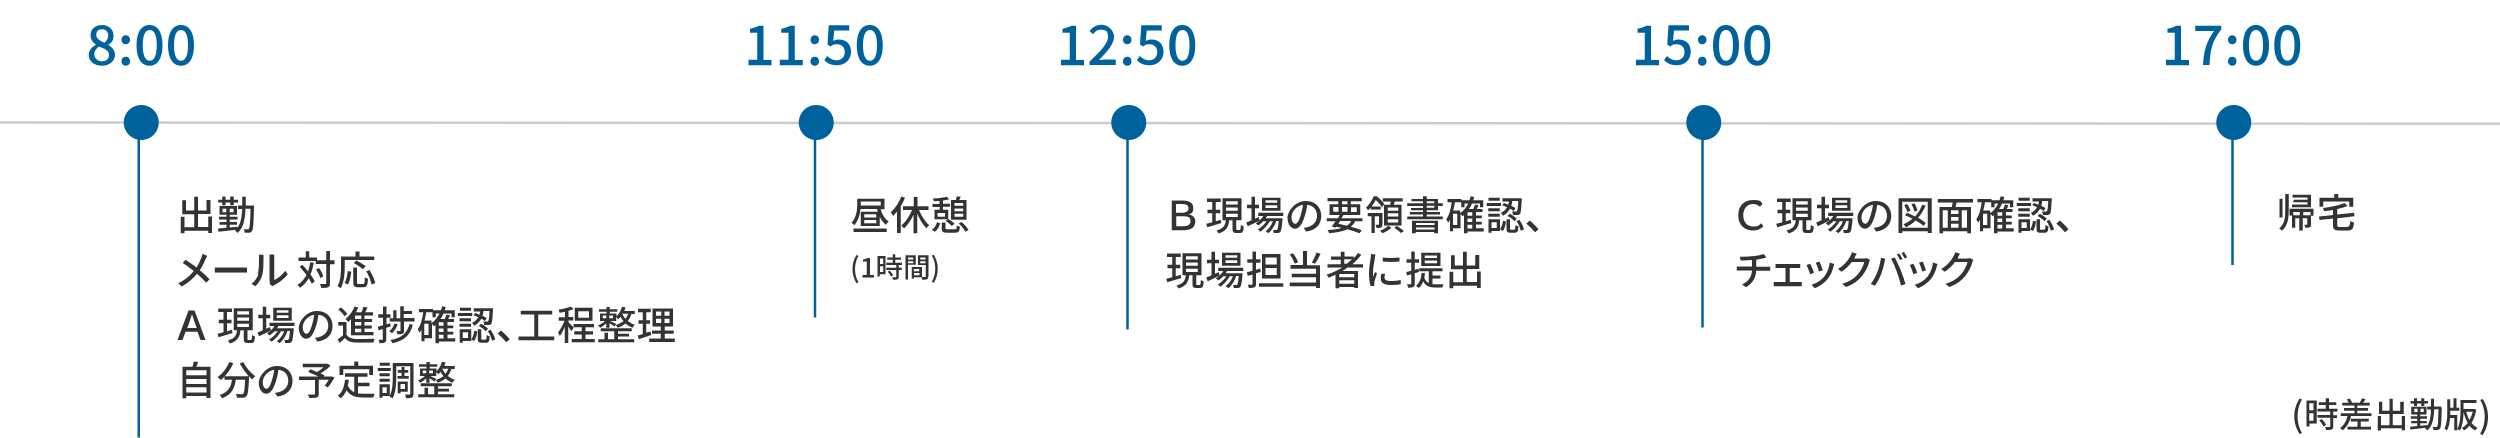 <?xml version="1.0" encoding="UTF-8"?>
<svg xmlns="http://www.w3.org/2000/svg" version="1.1" viewBox="0 0 1000 175">
  <defs>
    <style>
      .cls-1 {
        stroke: #ccc;
      }

      .cls-1, .cls-2 {
        fill: none;
      }

      .cls-3 {
        fill: #00629d;
      }

      .cls-4 {
        isolation: isolate;
      }

      .cls-2 {
        stroke: #00629d;
      }

      .cls-5 {
        fill: #333;
      }
    </style>
  </defs>
  <!-- Generator: Adobe Illustrator 28.7.1, SVG Export Plug-In . SVG Version: 1.2.0 Build 142)  -->
  <g>
    <g id="_レイヤー_1" data-name="レイヤー_1">
      <g id="_グループ_591" data-name="グループ_591">
        <line id="_線_444" data-name="線_444" class="cls-1" y1="49" x2="1000" y2="49.5"/>
        <g id="_8:00" class="cls-4">
          <g class="cls-4">
            <path class="cls-3" d="M35.5,22c0-2,1.4-3.3,2.9-4.1h0c-1.2-.9-2.2-2.1-2.2-3.8,0-2.5,2-4.1,4.6-4.1s4.6,1.7,4.6,4.2-1.1,3-2.1,3.7h0c1.4.9,2.7,2.1,2.7,4.2s-2.1,4.2-5.2,4.2-5.3-1.8-5.3-4.3ZM43.6,22c0-1.9-1.8-2.5-4-3.4-1.1.8-1.9,1.8-1.9,3.2s1.3,2.7,3.1,2.7,2.8-1,2.8-2.5ZM43.3,14.3c0-1.5-.9-2.6-2.5-2.6s-2.3.9-2.3,2.3,1.5,2.4,3.3,3.1c.9-.9,1.5-1.8,1.5-2.9Z"/>
            <path class="cls-3" d="M48.6,15.9c0-1,.7-1.8,1.7-1.8s1.7.8,1.7,1.8-.7,1.8-1.7,1.8-1.7-.7-1.7-1.8ZM48.6,24.5c0-1.1.7-1.8,1.7-1.8s1.7.7,1.7,1.8-.7,1.8-1.7,1.8-1.7-.7-1.7-1.8Z"/>
            <path class="cls-3" d="M54.6,18.1c0-5.3,2-8.1,5.2-8.1s5.2,2.8,5.2,8.1-2,8.2-5.2,8.2-5.2-2.9-5.2-8.2ZM62.7,18.1c0-4.5-1.2-6.1-2.8-6.1s-2.8,1.6-2.8,6.1,1.2,6.2,2.8,6.2,2.8-1.7,2.8-6.2Z"/>
            <path class="cls-3" d="M67.2,18.1c0-5.3,2-8.1,5.2-8.1s5.2,2.8,5.2,8.1-2,8.2-5.2,8.2-5.2-2.9-5.2-8.2ZM75.2,18.1c0-4.5-1.2-6.1-2.8-6.1s-2.8,1.6-2.8,6.1,1.2,6.2,2.8,6.2,2.8-1.7,2.8-6.2Z"/>
          </g>
        </g>
        <g id="_出勤_メール対応_現場の進捗確認_工程整理_自分の予定調整" data-name="出勤_メール対応_現場の進捗確認_工程整理_自分の予定調整" class="cls-4">
          <g class="cls-4">
            <path class="cls-5" d="M84.8,86.6v6.6h-1.5v-.9h-9.5v1h-1.5v-6.6h1.5v4.2h3.9v-5.2h-4.8v-5.6h1.5v4.1h3.3v-5.5h1.5v5.5h3.4v-4.2h1.6v5.6h-5v5.2h4.1v-4.2h1.5Z"/>
            <path class="cls-5" d="M101.6,82.9c-.2,6.6-.3,8.9-.8,9.5-.3.5-.6.6-1.1.7-.4,0-1.1,0-1.8,0,0-.4-.2-1-.4-1.4.7,0,1.3,0,1.6,0s.4,0,.5-.3c.3-.4.5-2.4.6-7.9h-2c-.2,4.3-.8,7.6-3.2,9.7-.2-.3-.7-.8-1-1.1,0,0,.2-.2.3-.2-2.5.3-5.1.6-6.9.8l-.2-1.3c.9,0,2.1-.2,3.4-.3v-1.2h-2.8v-1.1h2.8v-1h-3v-1.1h3v-.8h-2.8v-3.5h7v3.5h-2.9v.8h3.1v1.1h-3.1v1h2.9v1.1h-2.9v1.1c1-.1,2.1-.2,3.1-.3v.4c1.3-1.8,1.7-4.4,1.9-7.5h-1.7v-1.4h1.7c0-1.1,0-2.3,0-3.5h1.4c0,1.2,0,2.4,0,3.5h3.3v.7ZM88.9,81h-1.6v-1.1h1.6v-1.3h1.3v1.3h1.9v-1.3h1.4v1.3h1.7v1.1h-1.7v1.1h-1.4v-1.1h-1.9v1.1h-1.3v-1.1ZM90.5,84.9v-1.4h-1.5v1.4h1.5ZM93.4,83.5h-1.5v1.4h1.5v-1.4Z"/>
          </g>
          <g class="cls-4">
            <path class="cls-5" d="M82.2,103.6c-.5,1.3-1.3,3-2.3,4.5,1.4,1.2,2.8,2.4,3.9,3.6l-1.3,1.4c-1.2-1.3-2.4-2.5-3.7-3.6-1.5,1.8-3.4,3.6-6.1,5.1l-1.4-1.3c2.7-1.3,4.7-3,6.2-4.9-1.2-.9-2.8-2.2-4.4-3.2l1.1-1.3c1.3.8,3.1,2.1,4.4,3.1.9-1.4,1.5-2.8,2-4.1.1-.4.3-.9.4-1.3l1.9.7c-.2.3-.4.9-.6,1.3Z"/>
            <path class="cls-5" d="M88.3,107h8.7c.8,0,1.4,0,1.8,0v2c-.4,0-1.1,0-1.8,0h-8.7c-.9,0-1.8,0-2.4,0v-2c.5,0,1.5,0,2.4,0Z"/>
            <path class="cls-5" d="M103.1,109.6c.5-1.4.5-4.5.5-6.4s0-.9-.1-1.3h1.9c0,.1,0,.7,0,1.3,0,1.8,0,5.2-.5,6.8-.5,1.8-1.5,3.3-2.8,4.5l-1.5-1c1.4-1,2.3-2.4,2.8-3.9ZM107.8,112.6v-9.5c0-.7,0-1.2,0-1.3h1.9c0,0,0,.6,0,1.3v8.9c1.4-.6,3.2-2,4.4-3.7l1,1.4c-1.4,1.8-3.6,3.5-5.5,4.4-.3.2-.5.3-.6.4l-1.1-.9c0-.3.1-.6.1-1Z"/>
          </g>
          <g class="cls-4">
            <path class="cls-5" d="M125.5,105c-.3,1.8-.7,3.4-1.3,4.8.7,1,1.3,1.9,1.7,2.7l-1.2,1c-.3-.6-.7-1.4-1.2-2.2-.9,1.5-2,2.8-3.5,3.8-.2-.3-.7-.9-1-1.2,1.6-.9,2.7-2.3,3.6-3.9-.9-1.2-1.8-2.3-2.7-3.3l1-.8c.8.8,1.6,1.7,2.3,2.7.4-1.1.7-2.4.9-3.7l1.5.2ZM133.8,105.7h-1.8v7.6c0,.9-.2,1.3-.7,1.6-.5.2-1.4.3-2.8.3,0-.4-.3-1.1-.5-1.6,1,0,1.8,0,2.1,0,.3,0,.4,0,.4-.4v-7.6h-4.2v-1.2h-6.9v-1.4h2.9v-2.5h1.4v2.5h3.1v1.1h3.7v-3.7h1.5v3.7h1.8v1.4ZM128.1,111.3c-.2-.9-.9-2.4-1.7-3.5l1.2-.6c.8,1.1,1.5,2.5,1.7,3.4l-1.3.6Z"/>
            <path class="cls-5" d="M137.9,106.6c0,2.5-.2,6.2-1.6,8.7-.3-.2-.9-.7-1.3-.8,1.3-2.3,1.4-5.5,1.4-7.8v-4.1h5.8v-2h1.6v2h5.9v1.4h-11.8v2.6ZM137.8,113.2c.8-1.2,1.1-3.1,1.3-4.8l1.4.3c-.2,1.7-.6,3.9-1.3,5.1l-1.3-.6ZM145.2,113.6c.6,0,.7-.4.7-2.7.3.2.9.5,1.3.6-.1,2.7-.5,3.4-1.9,3.4h-2.1c-1.5,0-1.9-.5-1.9-2v-5.9h1.5v5.9c0,.6.1.7.7.7h1.7ZM145.2,107.7c-.8-.7-2.4-1.8-3.7-2.5l1-1c1.3.6,2.9,1.6,3.8,2.3l-1.1,1.1ZM147.8,108c1,1.6,2,3.8,2.3,5.2l-1.5.6c-.2-1.4-1.1-3.6-2.1-5.3l1.3-.5Z"/>
          </g>
          <g class="cls-4">
            <path class="cls-5" d="M75.5,124.2h2.3l4.4,11.8h-2l-1.2-3.3h-4.8l-1.2,3.3h-2l4.4-11.8ZM78.7,131.2l-.6-1.6c-.4-1.3-.9-2.6-1.3-3.9h0c-.4,1.3-.9,2.7-1.3,3.9l-.6,1.6h3.9Z"/>
          </g>
          <g class="cls-4">
            <path class="cls-5" d="M93.1,133.2c-2,.6-4.1,1.2-5.7,1.7l-.4-1.4c.7-.1,1.5-.4,2.4-.6v-3.6h-1.9v-1.4h1.9v-3.1h-2.1v-1.4h5.5v1.4h-2v3.1h1.8v1.4h-1.8v3.2l2-.6.2,1.3ZM100.4,135.9c.3,0,.4-.2.4-1.9.3.2.9.5,1.2.6-.1,2-.5,2.6-1.5,2.6h-1.4c-1.3,0-1.6-.4-1.6-1.7v-3.4h-1.3c-.3,2.6-1.1,4.3-4.3,5.3-.1-.4-.5-.9-.8-1.2,2.9-.8,3.5-2.1,3.7-4.1h-1.3v-8.8h7.6v8.8h-2.1v3.4c0,.4,0,.5.4.5h1ZM94.9,125.8h4.7v-1.3h-4.7v1.3ZM94.9,128.3h4.7v-1.3h-4.7v1.3ZM94.9,130.8h4.7v-1.3h-4.7v1.3Z"/>
            <path class="cls-5" d="M108.3,132.2c-1.6.8-3.3,1.7-4.7,2.3l-.6-1.5c.6-.2,1.3-.5,2.1-.9v-4.8h-1.8v-1.4h1.8v-3.2h1.4v3.2h1.6v1.4h-1.6v4.2c.5-.2,1-.4,1.5-.7l.3,1.3ZM111.4,130.3c-.2.3-.4.7-.6,1h6.7s0,.4,0,.6c-.3,3.2-.5,4.4-.9,4.9-.3.3-.6.4-1,.4-.4,0-1,0-1.6,0,0-.4-.1-.9-.3-1.2.5,0,1,0,1.2,0s.4,0,.5-.2c.2-.3.4-1.2.6-3.4h-1c-.6,1.9-1.9,3.9-3.2,4.9-.2-.3-.7-.6-1.1-.8,1.2-.8,2.4-2.4,3-4h-1.3c-.9,1.6-2.4,3.3-3.8,4.2-.2-.3-.6-.7-1-.9,1.3-.7,2.6-2,3.5-3.3h-1.3c-.6.7-1.3,1.2-2,1.7-.2-.2-.7-.7-1-.9,1.2-.7,2.3-1.7,3-2.9h-2v-1.3h10v1.3h-6.5ZM116.7,128.3h-7.4v-5.2h7.4v5.2ZM115.4,124.1h-4.7v1h4.7v-1ZM115.4,126.1h-4.7v1.1h4.7v-1.1Z"/>
          </g>
          <g class="cls-4">
            <path class="cls-5" d="M126.9,136.6l-.9-1.5c.5,0,1-.1,1.4-.2,2-.5,3.9-2,3.9-4.5s-1.4-4.2-3.9-4.5c-.2,1.4-.5,3-1,4.5-1,3.3-2.3,5.1-3.9,5.1s-3-1.8-3-4.4,3.1-6.7,7.2-6.7,6.3,2.7,6.3,6-2.1,5.7-6,6.2ZM122.6,133.5c.7,0,1.5-1,2.2-3.5.4-1.3.7-2.7.9-4.1-2.9.5-4.6,3-4.6,4.9s.8,2.7,1.5,2.7Z"/>
          </g>
          <g class="cls-4">
            <path class="cls-5" d="M138.6,133.9c.7,1.1,2,1.6,3.7,1.7,1.8,0,5.5,0,7.6-.1-.2.3-.4,1-.5,1.5-1.8,0-5.2.1-7.1,0-2,0-3.4-.6-4.3-1.8-.7.7-1.4,1.3-2.2,2l-.7-1.5c.6-.4,1.4-1,2.1-1.6v-3.9h-1.9v-1.4h3.3v5.1ZM137.8,126.5c-.4-.8-1.5-1.9-2.5-2.7l1.1-.8c.9.7,2,1.8,2.5,2.6l-1.2.9ZM140.5,127.6c-.4.4-.8.8-1.2,1.2-.2-.3-.8-.9-1.1-1.2,1.5-1.2,2.9-3,3.6-5l1.5.4c-.3.7-.6,1.3-.9,1.9h2.2c.3-.7.6-1.6.8-2.2l1.6.3c-.3.6-.6,1.3-.9,1.9h3.1v1.3h-3.4v1.4h3v1.2h-3v1.4h2.9v1.2h-2.9v1.4h3.6v1.3h-9v-6.6ZM144.5,126.2h-2.5v1.4h2.5v-1.4ZM144.5,128.8h-2.5v1.4h2.5v-1.4ZM144.5,131.5h-2.5v1.4h2.5v-1.4Z"/>
            <path class="cls-5" d="M156.1,130.6c-.5.2-1.1.4-1.6.5v4.5c0,.7-.1,1.1-.6,1.4-.4.2-1.1.3-2.1.3,0-.4-.2-1-.4-1.4.6,0,1.2,0,1.4,0,.2,0,.3,0,.3-.3v-4c-.6.2-1.2.4-1.7.5l-.3-1.4c.6-.1,1.3-.4,2.1-.6v-3h-1.9v-1.4h1.9v-3.1h1.4v3.1h1.6v1.4h-1.6v2.6l1.5-.4.2,1.4ZM159.1,129.7c-.5,1.4-1.4,2.8-2.3,3.6-.2-.2-.8-.6-1.1-.8.9-.7,1.7-1.9,2.1-3.1l1.3.3ZM165.8,127.3v1.3h-4.2v3.6c0,.7,0,1-.6,1.3-.5.2-1.1.2-2.1.2,0-.4-.1-.9-.3-1.3.6,0,1.2,0,1.4,0,.2,0,.2,0,.2-.2v-3.6h-4.3v-1.3h1.4v-3.2h1.3v3.2h1.5v-4.8h1.4v1.9h3.3v1.2h-3.3v1.6h4.2ZM165.1,130c-1.1,4.2-3.5,6.3-8.2,7.3-.1-.4-.4-.9-.7-1.3,4.4-.8,6.6-2.6,7.6-6.4l1.4.3Z"/>
            <path class="cls-5" d="M181.9,136.6h-6.3v.7h-1.4v-7.3c-.2.2-.4.4-.6.5-.1-.2-.5-.6-.8-.9v5.7h-3v1.2h-1.2v-4.6c-.2.4-.5.8-.7,1.2-.2-.3-.6-1.1-.8-1.4,1.2-1.6,1.8-4.1,2.2-6.8h-1.7v-1.3h5.6v.5h3.2c.2-.5.3-1,.5-1.6l1.4.3c-.1.4-.3.9-.4,1.3h4v2.8h-1.3v-1.5h-3.2c-.3.8-.7,1.5-1.2,2.2h1.7c.3-.6.5-1.3.7-1.8l1.4.3c-.2.5-.5,1-.7,1.5h2.3v1.2h-2.6v1.4h2.3v1.1h-2.3v1.4h2.3v1.1h-2.3v1.5h3.1v1.2ZM171.4,129.5h-1.7v4.5h1.7v-4.5ZM172.7,129.2c1.3-.9,2.3-2.3,3.1-3.8h-1.5v1.5h-1.3v-2h-2.5c-.2,1.1-.4,2.2-.7,3.3h2.8v1ZM177.4,128.9h-1.9v1.4h1.9v-1.4ZM177.4,131.4h-1.9v1.4h1.9v-1.4ZM175.5,135.4h1.9v-1.5h-1.9v1.5Z"/>
            <path class="cls-5" d="M188.9,126.4h-5.7v-1.2h5.7v1.2ZM188.4,136.4h-3.3v.7h-1.2v-5.4h4.6v4.7ZM188.4,128.5h-4.6v-1.2h4.6v1.2ZM183.8,129.5h4.6v1.2h-4.6v-1.2ZM188.4,124.3h-4.4v-1.2h4.4v1.2ZM185.1,132.9v2.3h2.1v-2.3h-2.1ZM188.5,135.7c.7-.8,1-2.1,1.2-3.4l1.2.3c-.2,1.4-.5,2.9-1.3,3.8l-1.1-.7ZM190.1,125.2c.6.2,1.1.4,1.7.7.1-.4.2-.9.3-1.3h-2.6v-1.3h7.7s0,.4,0,.6c-.2,3.7-.3,5.1-.7,5.6-.3.4-.6.5-1,.5-.4,0-1.1,0-1.8,0,0-.4-.2-1-.4-1.4.7,0,1.2,0,1.5,0,.2,0,.4,0,.5-.2.2-.3.4-1.3.5-4h-2.4c0,.6-.2,1.3-.4,1.9.7.3,1.2.7,1.7.9l-.7,1.2c-.4-.3-.9-.6-1.5-.9-.6,1.1-1.5,2.1-2.8,2.8-.2-.3-.5-.8-.9-1.1,1.2-.6,2-1.4,2.5-2.3-.6-.3-1.3-.6-1.9-.8l.7-1ZM194.2,135.8c.4,0,.4-.2.5-1.8.3.2.8.5,1.2.6-.1,2-.5,2.5-1.6,2.5h-1.6c-1.3,0-1.6-.4-1.6-1.7v-3.7h1.4v3.7c0,.4,0,.5.5.5h1.2ZM192.4,129.5c1,.5,2.3,1.4,2.8,2l-.9,1c-.6-.7-1.8-1.6-2.8-2.1l.9-.9ZM196.3,132c.8,1.2,1.6,2.8,1.8,3.8l-1.3.5c-.2-1.1-.9-2.7-1.7-3.9l1.2-.5Z"/>
            <path class="cls-5" d="M199.1,133.4l1.3-1.2c1.1.9,2.6,2.4,3.5,3.5l-1.4,1.2c-1-1.2-2.4-2.6-3.5-3.5Z"/>
            <path class="cls-5" d="M221.7,134.6v1.5h-14.3v-1.5h6.3v-8.8h-5.4v-1.5h12.6v1.5h-5.6v8.8h6.4Z"/>
            <path class="cls-5" d="M228.5,132.5c-.2-.4-.8-1.2-1.2-1.9v6.6h-1.4v-6.5c-.6,1.5-1.3,2.8-2,3.7-.1-.4-.5-1-.7-1.4.9-1.1,2-3,2.6-4.7h-2.3v-1.4h2.5v-2.2c-.7.2-1.5.3-2.2.4,0-.3-.3-.8-.4-1.2,1.8-.3,3.8-.8,5-1.3l1,1.1c-.6.2-1.3.4-2,.6v2.5h1.9v1.4h-1.9v.7c.5.4,1.8,1.8,2.1,2.2l-.9,1.2ZM237.9,135.6v1.3h-9.2v-1.3h4v-1.8h-3v-1.3h3v-1.6h-3.3v-1.3h8.2v1.3h-3.4v1.6h3v1.3h-3v1.8h3.7ZM237,128.3h-7.1v-5.2h7.1v5.2ZM235.6,124.5h-4.3v2.6h4.3v-2.6Z"/>
            <path class="cls-5" d="M252.6,125.5c-.4,1.2-.9,2.1-1.5,2.9.8.6,1.7,1.2,2.8,1.5-.3.3-.7.8-.8,1.2-1.2-.4-2.1-1-2.9-1.7-.8.7-1.9,1.3-3.1,1.7-.1-.3-.6-.8-.8-1.1,1.2-.4,2.2-.9,3.1-1.5-.5-.6-.9-1.2-1.2-1.8-.3.4-.6.7-.9,1-.2-.2-.5-.6-.8-.9v1.6h-2.4c.7.3,2,1,2.4,1.2l-.7,1c-.4-.3-1.3-.9-2-1.3v1.8h-1.3v-1.8c-.7.7-1.6,1.4-2.4,1.8-.2-.3-.6-.7-.9-.9.9-.4,2-1.1,2.8-1.8h-2v-3h2.6v-.7h-3v-1h3v-.9h1.3v.9h3v1h-3v.7h2.7v1.1c1-.9,1.8-2.3,2.2-3.8l1.4.3c-.1.5-.3.9-.5,1.4h4.2v1.2h-1ZM247.2,135.7h6.5v1.2h-14.4v-1.2h2.5v-2.6h1.4v2.6h2.5v-3.2h-5.4v-1.2h12.4v1.2h-5.5v1h4.4v1.1h-4.4v1.1ZM241.1,127.3h1.4v-1.1h-1.4v1.1ZM245.2,126.2h-1.5v1.1h1.5v-1.1ZM248.9,125.5c.3.7.7,1.4,1.3,2,.5-.6.8-1.3,1.1-2h-2.4Z"/>
            <path class="cls-5" d="M260.5,134c-1.7.6-3.6,1.2-5,1.7l-.4-1.5c.6-.2,1.3-.4,2-.6v-4.1h-1.7v-1.4h1.7v-3.2h-1.9v-1.4h5.1v1.4h-1.8v3.2h1.5v1.4h-1.5v3.6c.5-.2,1.1-.4,1.7-.5l.3,1.4ZM269.9,135.4v1.4h-10.2v-1.4h4.6v-1.9h-3.5v-1.3h3.5v-1.6h-3.3v-7.2h8.2v7.2h-3.3v1.6h3.6v1.3h-3.6v1.9h4.1ZM262.4,126.3h2.1v-1.7h-2.1v1.7ZM262.4,129.2h2.1v-1.7h-2.1v1.7ZM267.8,124.6h-2v1.7h2v-1.7ZM267.8,127.5h-2v1.7h2v-1.7Z"/>
          </g>
          <g class="cls-4">
            <path class="cls-5" d="M84.2,146.7v12.5h-1.6v-.8h-8.1v.9h-1.5v-12.6h4c.2-.7.4-1.5.5-2.1l1.8.2c-.3.7-.5,1.4-.8,1.9h5.6ZM74.5,148.1v2h8.1v-2h-8.1ZM74.5,151.6v2h8.1v-2h-8.1ZM82.6,157v-2.1h-8.1v2.1h8.1Z"/>
            <path class="cls-5" d="M97.3,144.8c1,2.1,3,4.4,4.8,5.7-.4.3-1,.9-1.2,1.3-.4-.4-.9-.8-1.3-1.3,0,.1,0,.5,0,.6-.2,4.9-.4,6.7-1,7.3-.4.5-.7.6-1.3.7-.5,0-1.5,0-2.5,0,0-.4-.2-1.1-.5-1.5,1,0,1.9.1,2.3.1s.5,0,.7-.2c.4-.4.6-1.9.7-5.6h-3.7c-.4,3.1-1.4,5.9-5.5,7.4-.2-.4-.6-1-.9-1.3,3.7-1.2,4.5-3.6,4.9-6.1h-3v-1.2c-.5.5-1,.9-1.5,1.3-.3-.3-.9-.9-1.3-1.2,2-1.3,3.7-3.5,4.7-6l1.6.5c-.8,1.9-2,3.7-3.4,5.2h9.6c-1.3-1.5-2.6-3.3-3.6-5.1l1.4-.6Z"/>
          </g>
          <g class="cls-4">
            <path class="cls-5" d="M110.9,158.6l-.9-1.5c.5,0,1-.1,1.4-.2,2-.5,3.9-2,3.9-4.5s-1.4-4.2-3.9-4.5c-.2,1.4-.5,3-1,4.5-1,3.3-2.3,5.1-3.9,5.1s-3-1.8-3-4.4,3.1-6.7,7.2-6.7,6.3,2.7,6.3,6-2.1,5.7-6,6.2ZM106.6,155.5c.7,0,1.5-1,2.2-3.5.4-1.3.7-2.7.9-4.1-2.9.5-4.6,3-4.6,4.9s.8,2.7,1.5,2.7Z"/>
          </g>
          <g class="cls-4">
            <path class="cls-5" d="M133.8,151c-.8,1.4-1.8,3-2.7,4l-1.2-.8c.5-.6,1.1-1.4,1.6-2.3h-4v5.6c0,.8-.2,1.2-.8,1.5-.6.2-1.6.2-3,.2,0-.4-.4-1-.6-1.4,1,0,2.2,0,2.5,0,.3,0,.4,0,.4-.3v-5.5h-6.4v-1.4h7.8c-1.3-.6-2.9-1.3-4.1-1.8l.8-1.1c.8.3,1.8.7,2.7,1.1.9-.5,1.8-1.2,2.6-1.9h-8.3v-1.4h10c0,0,1.1.8,1.1.8-1.1,1.1-2.6,2.2-4,3.1.6.3,1.2.5,1.6.7l-.3.5h3.2c0,0,1.2.4,1.2.4Z"/>
            <path class="cls-5" d="M143.3,157.4c.7,0,1.5.1,2.3.1s3.4,0,4.3,0c-.2.4-.5,1.1-.6,1.5h-3.8c-3.1,0-5.4-.5-6.9-3-.5,1.4-1.3,2.5-2.3,3.3-.2-.3-.9-.8-1.2-1,1.8-1.3,2.6-3.6,2.9-6.4h1.5c0,.9-.2,1.6-.4,2.2.6,1.5,1.5,2.3,2.6,2.8v-6.2h-3.7v-1.4h9v1.4h-3.8v2.4h4.6v1.4h-4.6v2.9ZM137.3,150h-1.5v-3.7h5.9v-1.7h1.6v1.7h5.9v3.7h-1.5v-2.3h-10.4v2.3Z"/>
            <path class="cls-5" d="M156.3,148.4h-5.2v-1.2h5.2v1.2ZM165.4,157.5c0,.8-.2,1.2-.6,1.5-.5.2-1.3.3-2.4.3,0-.4-.2-1.1-.4-1.5.8,0,1.6,0,1.8,0,.2,0,.3,0,.3-.3v-11h-5.6v4.5c0,2.5-.2,6.1-1.5,8.4-.2-.2-.8-.7-1.2-.8v-.2c0,0-2.8,0-2.8,0v.7h-1.2v-5.4h4.1v4.6c1.1-2.1,1.2-5.1,1.2-7.3v-5.8h8.3v12.3ZM155.9,150.5h-4.1v-1.2h4.1v1.2ZM151.8,151.5h4.1v1.2h-4.1v-1.2ZM155.9,146.3h-4v-1.2h4v1.2ZM154.7,154.9h-1.7v2.3h1.7v-2.3ZM160.6,150.4v-1.3h-1.5v-1.1h1.5v-1.2h1.2v1.2h1.5v1.1h-1.5v1.3h1.7v1.1h-4.5v-1.1h1.6ZM160.2,156.7v.6h-1.1v-4.7h4v4.1h-2.9ZM160.2,153.6v2h1.8v-2h-1.8Z"/>
            <path class="cls-5" d="M180.6,147.5c-.4,1.2-.9,2.1-1.5,2.9.8.6,1.7,1.2,2.8,1.5-.3.3-.7.8-.8,1.2-1.2-.4-2.1-1-2.9-1.7-.8.7-1.9,1.3-3.1,1.7-.1-.3-.6-.8-.8-1.1,1.2-.4,2.2-.9,3.1-1.5-.5-.6-.9-1.2-1.2-1.8-.3.4-.6.7-.9,1-.2-.2-.5-.6-.8-.9v1.6h-2.4c.7.3,2,1,2.4,1.2l-.7,1c-.4-.3-1.3-.9-2-1.3v1.8h-1.3v-1.8c-.7.7-1.6,1.4-2.4,1.8-.2-.3-.6-.7-.9-.9.9-.4,2-1.1,2.8-1.8h-2v-3h2.6v-.7h-3v-1h3v-.9h1.3v.9h3v1h-3v.7h2.7v1.1c1-.9,1.8-2.3,2.2-3.8l1.4.3c-.1.5-.3.9-.5,1.4h4.2v1.2h-1ZM175.2,157.7h6.5v1.2h-14.4v-1.2h2.5v-2.6h1.4v2.6h2.5v-3.2h-5.4v-1.2h12.4v1.2h-5.5v1h4.4v1.1h-4.4v1.1ZM169.1,149.3h1.4v-1.1h-1.4v1.1ZM173.2,148.2h-1.5v1.1h1.5v-1.1ZM176.9,147.5c.3.7.7,1.4,1.3,2,.5-.6.8-1.3,1.1-2h-2.4Z"/>
          </g>
        </g>
        <g id="_グループ_465" data-name="グループ_465">
          <circle id="_楕円形_13" data-name="楕円形_13" class="cls-3" cx="893.5" cy="49" r="7"/>
          <circle id="_楕円形_15" data-name="楕円形_15" class="cls-3" cx="681.5" cy="49" r="7"/>
          <circle id="_楕円形_14" data-name="楕円形_14" class="cls-3" cx="451.5" cy="49" r="7"/>
          <circle id="_楕円形_12" data-name="楕円形_12" class="cls-3" cx="326.5" cy="49" r="7"/>
        </g>
        <circle id="_楕円形_10" data-name="楕円形_10" class="cls-3" cx="56.5" cy="49" r="7"/>
        <g id="_11:50" class="cls-4">
          <g class="cls-4">
            <path class="cls-3" d="M299.4,23.9h3.5v-10.8h-2.9v-1.6c1.5-.3,2.6-.7,3.5-1.2h1.9v13.7h3.2v2.1h-9.2v-2.1Z"/>
            <path class="cls-3" d="M311.9,23.9h3.5v-10.8h-2.9v-1.6c1.5-.3,2.6-.7,3.5-1.2h1.9v13.7h3.2v2.1h-9.2v-2.1Z"/>
            <path class="cls-3" d="M324.2,15.9c0-1,.7-1.8,1.7-1.8s1.7.8,1.7,1.8-.7,1.8-1.7,1.8-1.7-.7-1.7-1.8ZM324.2,24.5c0-1.1.7-1.8,1.7-1.8s1.7.7,1.7,1.8-.7,1.8-1.7,1.8-1.7-.7-1.7-1.8Z"/>
            <path class="cls-3" d="M329.7,24.1l1.2-1.7c.9.9,2.1,1.7,3.8,1.7s3.2-1.2,3.2-3.2-1.2-3.2-3.1-3.2-1.6.3-2.6.9l-1.2-.8.5-7.7h8.2v2.1h-6l-.4,4.2c.7-.4,1.3-.6,2.2-.6,2.7,0,4.9,1.5,4.9,4.9s-2.6,5.4-5.5,5.4-4.2-1-5.3-2.2Z"/>
            <path class="cls-3" d="M342.7,18.1c0-5.3,2-8.1,5.2-8.1s5.2,2.8,5.2,8.1-2,8.2-5.2,8.2-5.2-2.9-5.2-8.2ZM350.8,18.1c0-4.5-1.2-6.1-2.8-6.1s-2.8,1.6-2.8,6.1,1.2,6.2,2.8,6.2,2.8-1.7,2.8-6.2Z"/>
          </g>
        </g>
        <g id="_12:50" class="cls-4">
          <g class="cls-4">
            <path class="cls-3" d="M424.4,23.9h3.5v-10.8h-2.9v-1.6c1.5-.3,2.6-.7,3.5-1.2h1.9v13.7h3.2v2.1h-9.2v-2.1Z"/>
            <path class="cls-3" d="M436,24.5c4.5-4.4,7.2-7.2,7.2-9.7s-.9-2.9-2.8-2.9-2.3.8-3.2,1.8l-1.4-1.4c1.4-1.5,2.8-2.4,4.9-2.4s4.9,1.9,4.9,4.8-2.6,5.8-6,9.3c.8,0,1.8-.2,2.6-.2h4.1v2.2h-10.5v-1.5Z"/>
            <path class="cls-3" d="M449.2,15.9c0-1,.7-1.8,1.7-1.8s1.7.8,1.7,1.8-.7,1.8-1.7,1.8-1.7-.7-1.7-1.8ZM449.2,24.5c0-1.1.7-1.8,1.7-1.8s1.7.7,1.7,1.8-.7,1.8-1.7,1.8-1.7-.7-1.7-1.8Z"/>
            <path class="cls-3" d="M454.7,24.1l1.2-1.7c.9.9,2.1,1.7,3.8,1.7s3.2-1.2,3.2-3.2-1.2-3.2-3.1-3.2-1.6.3-2.6.9l-1.2-.8.5-7.7h8.2v2.1h-6l-.4,4.2c.7-.4,1.3-.6,2.2-.6,2.7,0,4.9,1.5,4.9,4.9s-2.6,5.4-5.5,5.4-4.2-1-5.3-2.2Z"/>
            <path class="cls-3" d="M467.7,18.1c0-5.3,2-8.1,5.2-8.1s5.2,2.8,5.2,8.1-2,8.2-5.2,8.2-5.2-2.9-5.2-8.2ZM475.8,18.1c0-4.5-1.2-6.1-2.8-6.1s-2.8,1.6-2.8,6.1,1.2,6.2,2.8,6.2,2.8-1.7,2.8-6.2Z"/>
          </g>
        </g>
        <g id="_現場の要領書確認_現場担当者に提出" class="cls-4">
          <g class="cls-4">
            <path class="cls-5" d="M468.6,80.2h4.1c2.8,0,4.6.8,4.6,2.9s-.6,2.2-1.8,2.6h0c1.6.4,2.6,1.3,2.6,2.9,0,2.4-1.7,3.5-4.9,3.5h-4.5v-11.8ZM472.6,85.1c1.9,0,2.8-.6,2.8-1.8s-.9-1.7-2.8-1.7h-2.2v3.5h2.1ZM473,90.5c2.1,0,3.2-.5,3.2-2.1s-1-1.9-3.2-1.9h-2.5v4h2.5Z"/>
          </g>
          <g class="cls-4">
            <path class="cls-5" d="M488.6,89.2c-2,.6-4.1,1.2-5.7,1.7l-.4-1.4c.7-.1,1.5-.4,2.4-.6v-3.6h-1.9v-1.4h1.9v-3.1h-2.1v-1.4h5.5v1.4h-2v3.1h1.8v1.4h-1.8v3.2l2-.6.2,1.3ZM495.9,91.9c.3,0,.4-.2.4-1.9.3.2.9.5,1.2.6-.1,2-.5,2.6-1.5,2.6h-1.4c-1.3,0-1.6-.4-1.6-1.7v-3.4h-1.3c-.3,2.6-1.1,4.3-4.3,5.3-.1-.4-.5-.9-.8-1.2,2.9-.8,3.5-2.1,3.7-4.1h-1.3v-8.8h7.6v8.8h-2.1v3.4c0,.4,0,.5.4.5h1ZM490.4,81.8h4.7v-1.3h-4.7v1.3ZM490.4,84.3h4.7v-1.3h-4.7v1.3ZM490.4,86.8h4.7v-1.3h-4.7v1.3Z"/>
            <path class="cls-5" d="M503.8,88.2c-1.6.8-3.3,1.7-4.7,2.3l-.6-1.5c.6-.2,1.3-.5,2.1-.9v-4.8h-1.8v-1.4h1.8v-3.2h1.4v3.2h1.6v1.4h-1.6v4.2c.5-.2,1-.4,1.5-.7l.3,1.3ZM506.9,86.3c-.2.3-.4.7-.6,1h6.7s0,.4,0,.6c-.3,3.2-.5,4.4-.9,4.9-.3.3-.6.4-1,.4-.4,0-1,0-1.6,0,0-.4-.1-.9-.3-1.2.5,0,1,0,1.2,0s.4,0,.5-.2c.2-.3.4-1.2.6-3.4h-1c-.6,1.9-1.9,3.9-3.2,4.9-.2-.3-.7-.6-1.1-.8,1.2-.8,2.4-2.4,3-4h-1.3c-.9,1.6-2.4,3.3-3.8,4.2-.2-.3-.6-.7-1-.9,1.3-.7,2.6-2,3.5-3.3h-1.3c-.6.7-1.3,1.2-2,1.7-.2-.2-.7-.7-1-.9,1.2-.7,2.3-1.7,3-2.9h-2v-1.3h10v1.3h-6.5ZM512.2,84.3h-7.4v-5.2h7.4v5.2ZM510.9,80.1h-4.7v1h4.7v-1ZM510.9,82.1h-4.7v1.1h4.7v-1.1Z"/>
          </g>
          <g class="cls-4">
            <path class="cls-5" d="M522.4,92.6l-.9-1.5c.5,0,1-.1,1.4-.2,2-.5,3.9-2,3.9-4.5s-1.4-4.2-3.9-4.5c-.2,1.4-.5,3-1,4.5-1,3.3-2.3,5.1-3.9,5.1s-3-1.8-3-4.4,3.1-6.7,7.2-6.7,6.3,2.7,6.3,6-2.1,5.7-6,6.2ZM518.1,89.5c.7,0,1.5-1,2.2-3.5.4-1.3.7-2.7.9-4.1-2.9.5-4.6,3-4.6,4.9s.8,2.7,1.5,2.7Z"/>
          </g>
          <g class="cls-4">
            <path class="cls-5" d="M542.1,88.4c-.4.9-1,1.7-1.8,2.3,1.7.4,3.2.9,4.4,1.4l-.9,1.2c-1.3-.5-3-1.1-4.9-1.6-1.8.9-4.2,1.3-7.3,1.6,0-.4-.3-1-.6-1.3,2.3-.1,4.2-.4,5.7-.8-.8-.2-1.5-.4-2.3-.5l-.3.4-1.4-.5c.4-.6,1-1.3,1.5-2.1h-3.5v-1.2h4.4c.3-.4.6-.9.8-1.3h-4.1v-4.3h3.5v-1.2h-4.3v-1.3h13.7v1.3h-4.4v1.2h3.8v4.3h-6.9.2c-.2.4-.5.8-.8,1.3h8.4v1.2h-3.1ZM533.3,84.7h2.1v-1.9h-2.1v1.9ZM536.1,88.4c-.3.4-.5.8-.8,1.1,1.1.2,2.3.5,3.4.8.8-.5,1.4-1.1,1.8-1.9h-4.4ZM536.8,81.7h2.2v-1.2h-2.2v1.2ZM539,84.7v-1.9h-2.2v1.9h2.2ZM540.4,82.9v1.9h2.3v-1.9h-2.3Z"/>
            <path class="cls-5" d="M548.3,83c-.3.4-.7.8-1.1,1.1-.2-.3-.6-.9-.8-1.1,1.5-1.3,2.5-3.1,3.1-4.5h1.2c1.1.9,2.4,2.2,3,3.1l-.9,1.3c-.5-.8-1.5-2-2.5-2.9-.4.8-1,1.7-1.7,2.6h3.7v1.2h-4v-.9ZM552.9,89.8c0,.6,0,1-.5,1.2-.4.2-1,.2-1.8.2,0-.4-.2-.9-.4-1.3.5,0,1,0,1.2,0,.2,0,.2,0,.2-.2v-3.2h-1.7v6.7h-1.3v-6.7h-1.5v-1.3h5.9v4.6ZM556.6,91.1c-.9.8-2.4,1.7-3.6,2.2-.2-.3-.7-.7-1-1,1.2-.4,2.7-1.3,3.3-2l1.3.8ZM556.1,81.9c0-.4.2-.9.2-1.3h-3.2v-1.3h8v1.3h-3.2c-.1.5-.3.9-.4,1.3h3.1v8.3h-7v-8.3h2.4ZM559.3,83h-4.2v1.3h4.2v-1.3ZM559.3,85.3h-4.2v1.3h4.2v-1.3ZM559.3,87.7h-4.2v1.3h4.2v-1.3ZM558.8,90.4c.9.6,2.1,1.4,2.8,2l-1.2.8c-.6-.6-1.8-1.5-2.7-2.1l1.1-.8Z"/>
            <path class="cls-5" d="M577.1,86.6v1.1h-14.2v-1.1h6.3v-.8h-5.2v-1h5.2v-.7h-4.8v-.9h4.8v-.8h-6.3v-1.1h6.3v-.8h-4.6v-.9h4.6v-1.1h1.5v1.1h4.5v1.7h1.9v1.1h-1.9v1.7h-4.5v.7h5.3v1h-5.3v.8h6.4ZM564.9,88.3h10.3v5h-1.5v-.5h-7.4v.5h-1.5v-5ZM566.4,89.2v.8h7.4v-.8h-7.4ZM573.8,91.8v-.8h-7.4v.8h7.4ZM570.7,81.3h3v-.8h-3v.8ZM570.7,83.1h3v-.8h-3v.8Z"/>
            <path class="cls-5" d="M593.3,92.6h-6.3v.7h-1.4v-7.3c-.2.2-.4.4-.6.5-.1-.2-.5-.6-.8-.9v5.7h-3v1.2h-1.2v-4.6c-.2.4-.5.8-.7,1.2-.2-.3-.6-1.1-.8-1.4,1.2-1.6,1.8-4.1,2.2-6.8h-1.7v-1.3h5.6v.5h3.2c.2-.5.3-1,.5-1.6l1.4.3c-.1.4-.3.9-.4,1.3h4v2.8h-1.3v-1.5h-3.2c-.3.8-.7,1.5-1.2,2.2h1.7c.3-.6.5-1.3.7-1.8l1.4.3c-.2.5-.5,1-.7,1.5h2.3v1.2h-2.6v1.4h2.3v1.1h-2.3v1.4h2.3v1.1h-2.3v1.5h3.1v1.2ZM582.9,85.5h-1.7v4.5h1.7v-4.5ZM584.2,85.2c1.3-.9,2.3-2.3,3.1-3.8h-1.5v1.5h-1.3v-2h-2.5c-.2,1.1-.4,2.2-.7,3.3h2.8v1ZM588.9,84.9h-1.9v1.4h1.9v-1.4ZM588.9,87.4h-1.9v1.4h1.9v-1.4ZM587,91.4h1.9v-1.5h-1.9v1.5Z"/>
            <path class="cls-5" d="M600.4,82.4h-5.7v-1.2h5.7v1.2ZM599.9,92.4h-3.3v.7h-1.2v-5.4h4.6v4.7ZM599.9,84.5h-4.6v-1.2h4.6v1.2ZM595.3,85.5h4.6v1.2h-4.6v-1.2ZM599.9,80.3h-4.5v-1.2h4.5v1.2ZM596.6,88.9v2.3h2.1v-2.3h-2.1ZM600,91.7c.7-.8,1-2.1,1.2-3.4l1.2.3c-.2,1.4-.5,2.9-1.3,3.8l-1.1-.7ZM601.6,81.2c.6.2,1.1.4,1.7.7.1-.4.2-.9.3-1.3h-2.6v-1.3h7.7s0,.4,0,.6c-.2,3.7-.3,5.1-.7,5.6-.3.4-.6.5-1,.5-.4,0-1.1,0-1.8,0,0-.4-.2-1-.4-1.4.7,0,1.2,0,1.5,0,.2,0,.4,0,.5-.2.2-.3.4-1.3.5-4h-2.4c0,.6-.2,1.3-.4,1.9.7.3,1.2.7,1.7.9l-.7,1.2c-.4-.3-.9-.6-1.5-.9-.6,1.1-1.5,2.1-2.8,2.8-.2-.3-.5-.8-.9-1.1,1.2-.6,2-1.4,2.5-2.3-.6-.3-1.3-.6-1.9-.8l.7-1ZM605.7,91.8c.4,0,.4-.2.5-1.8.3.2.8.5,1.2.6-.1,2-.5,2.5-1.6,2.5h-1.6c-1.3,0-1.6-.4-1.6-1.7v-3.7h1.4v3.7c0,.4,0,.5.5.5h1.2ZM603.9,85.5c1,.5,2.3,1.4,2.8,2l-.9,1c-.6-.7-1.8-1.6-2.8-2.1l.9-.9ZM607.8,88c.8,1.2,1.6,2.8,1.8,3.8l-1.3.5c-.2-1.1-.9-2.7-1.7-3.9l1.2-.5Z"/>
            <path class="cls-5" d="M610.6,89.4l1.3-1.2c1.1.9,2.6,2.4,3.5,3.5l-1.4,1.2c-1-1.2-2.4-2.6-3.5-3.5Z"/>
          </g>
          <g class="cls-4">
            <path class="cls-5" d="M472.6,111.2c-2,.6-4.1,1.2-5.7,1.7l-.4-1.4c.7-.1,1.5-.4,2.4-.6v-3.6h-1.9v-1.4h1.9v-3.1h-2.1v-1.4h5.5v1.4h-2v3.1h1.8v1.4h-1.8v3.2l2-.6.2,1.3ZM479.9,113.9c.3,0,.4-.2.4-1.9.3.2.9.5,1.2.6-.1,2-.5,2.6-1.5,2.6h-1.4c-1.3,0-1.6-.4-1.6-1.7v-3.4h-1.3c-.3,2.6-1.1,4.3-4.3,5.3-.1-.4-.5-.9-.8-1.2,2.9-.8,3.5-2.1,3.7-4.1h-1.3v-8.8h7.6v8.8h-2.1v3.4c0,.4,0,.5.4.5h1ZM474.4,103.8h4.7v-1.3h-4.7v1.3ZM474.4,106.3h4.7v-1.3h-4.7v1.3ZM474.4,108.8h4.7v-1.3h-4.7v1.3Z"/>
            <path class="cls-5" d="M487.8,110.2c-1.6.8-3.3,1.7-4.7,2.3l-.6-1.5c.6-.2,1.3-.5,2.1-.9v-4.8h-1.8v-1.4h1.8v-3.2h1.4v3.2h1.6v1.4h-1.6v4.2c.5-.2,1-.4,1.5-.7l.3,1.3ZM490.9,108.3c-.2.3-.4.7-.6,1h6.7s0,.4,0,.6c-.3,3.2-.5,4.4-.9,4.9-.3.3-.6.4-1,.4-.4,0-1,0-1.6,0,0-.4-.1-.9-.3-1.2.5,0,1,0,1.2,0s.4,0,.5-.2c.2-.3.4-1.2.6-3.4h-1c-.6,1.9-1.9,3.9-3.2,4.9-.2-.3-.7-.6-1.1-.8,1.2-.8,2.4-2.4,3-4h-1.3c-.9,1.6-2.4,3.3-3.8,4.2-.2-.3-.6-.7-1-.9,1.3-.7,2.6-2,3.5-3.3h-1.3c-.6.7-1.3,1.2-2,1.7-.2-.2-.7-.7-1-.9,1.2-.7,2.3-1.7,3-2.9h-2v-1.3h10v1.3h-6.5ZM496.2,106.3h-7.4v-5.2h7.4v5.2ZM494.9,102.1h-4.7v1h4.7v-1ZM494.9,104.1h-4.7v1.1h4.7v-1.1Z"/>
            <path class="cls-5" d="M502.4,109.3v4.2c0,.8-.2,1.2-.6,1.4-.5.2-1.2.3-2.3.3,0-.4-.3-1-.4-1.3.7,0,1.4,0,1.6,0,.2,0,.3,0,.3-.3v-3.8c-.7.2-1.3.4-1.9.5l-.4-1.4c.7-.1,1.5-.4,2.3-.6v-3.2h-2.1v-1.4h2.1v-3.1h1.4v3.1h1.8v1.4h-1.8v2.8l1.7-.5.2,1.4-1.9.5ZM513.3,113.3v1.4h-9.7v-1.4h9.7ZM512.2,111.4h-7.4v-9.8h7.4v9.8ZM510.7,103h-4.5v2.8h4.5v-2.8ZM510.7,107.2h-4.5v2.8h4.5v-2.8Z"/>
            <path class="cls-5" d="M522.8,106.1h5.2v9.1h-1.6v-.7h-10.5v-1.5h10.5v-2.1h-9.7v-1.4h9.7v-2h-10.2v-1.5h5v-5.6h1.6v5.6ZM517.9,105.5c-.3-1-1.1-2.6-2-3.7l1.3-.5c.9,1.1,1.7,2.6,2,3.6l-1.4.6ZM528.2,101.6c-.7,1.4-1.5,2.9-2.2,3.9l-1.3-.5c.7-1.1,1.5-2.7,1.9-4l1.6.5Z"/>
            <path class="cls-5" d="M539.2,106.9c-.7.5-1.5,1-2.2,1.5h6.2v6.8h-1.5v-.4h-6v.5h-1.5v-5.4c-.9.4-1.8.8-2.7,1.2-.2-.3-.6-.9-.9-1.2,2.2-.7,4.3-1.7,6.3-2.9h-5.9v-1.3h5.3v-1.8h-3.9v-1.3h3.9v-1.9h1.5v1.9h3.7v.7c.6-.7,1.2-1.3,1.7-2.1l1.3.7c-1,1.4-2.2,2.6-3.5,3.8h4.2v1.3h-5.9ZM541.7,109.6h-6v1.3h6v-1.3ZM541.7,113.5v-1.4h-6v1.4h6ZM538.7,105.5c.8-.6,1.4-1.2,2.1-1.8h-3.1v1.8h1Z"/>
          </g>
          <g class="cls-4">
            <path class="cls-5" d="M550,103.1c-.3,1.3-.8,4.3-.8,6s0,1.1,0,1.7c.3-.7.6-1.4.8-2l.8.6c-.4,1.2-1,2.9-1.1,3.7,0,.2,0,.6,0,.7,0,.2,0,.4,0,.6h-1.5c-.3-1-.6-2.9-.6-5.1s.5-5.1.7-6.4c0-.4.1-.9.1-1.3l1.8.2c-.1.3-.3.9-.3,1.2ZM553.8,111.1c0,.7.6,1.3,2.5,1.3s2.6-.1,4-.4v1.7c-1,.2-2.3.3-4,.3-2.7,0-4-.9-4-2.5s0-1.2.3-2h1.4c-.1.7-.2,1.1-.2,1.6ZM559.8,103v1.6c-1.8.2-4.8.2-6.7,0v-1.6c1.8.3,5,.2,6.7,0Z"/>
          </g>
          <g class="cls-4">
            <path class="cls-5" d="M565.9,109.3v4.1c0,.7-.1,1.1-.6,1.4-.4.2-1.1.3-2.1.3,0-.4-.2-1-.4-1.4.6,0,1.2,0,1.4,0s.3,0,.3-.3v-3.7l-1.7.5-.3-1.4c.6-.1,1.3-.3,2-.5v-3.2h-1.9v-1.4h1.9v-3.1h1.4v3.1h1.7v1.4h-1.7v2.8l1.5-.4.2,1.3-1.7.5ZM573,113.7c.4,0,.9,0,1.3,0s2.5,0,3.1,0c-.2.3-.4.9-.4,1.3h-2.8c-2.2,0-3.9-.4-4.9-2.5-.4,1.1-1,2-1.8,2.7-.2-.2-.8-.7-1.1-.9,1.4-1.1,2.1-2.9,2.3-5.2l1.3.2c0,.6-.2,1.2-.3,1.7.4,1.2,1,1.8,1.8,2.2v-4.7h-3.8v-1.2h9.3v1.2h-4v1.7h3.2v1.2h-3.2v2.2ZM576.2,106.4h-7.7v-5.3h7.7v5.3ZM574.8,102.2h-4.9v1h4.9v-1ZM574.8,104.2h-4.9v1.1h4.9v-1.1Z"/>
            <path class="cls-5" d="M592.3,108.6v6.6h-1.5v-.9h-9.5v1h-1.5v-6.6h1.5v4.2h3.9v-5.2h-4.8v-5.6h1.5v4.1h3.3v-5.5h1.5v5.5h3.4v-4.2h1.6v5.6h-5v5.2h4.1v-4.2h1.5Z"/>
          </g>
        </g>
        <g id="_15:00" class="cls-4">
          <g class="cls-4">
            <path class="cls-3" d="M654.4,23.9h3.5v-10.8h-2.9v-1.6c1.5-.3,2.6-.7,3.5-1.2h1.9v13.7h3.2v2.1h-9.2v-2.1Z"/>
            <path class="cls-3" d="M665.6,24.1l1.2-1.7c.9.9,2.1,1.7,3.8,1.7s3.2-1.2,3.2-3.2-1.2-3.2-3.1-3.2-1.6.3-2.6.9l-1.2-.8.5-7.7h8.2v2.1h-6l-.4,4.2c.7-.4,1.3-.6,2.2-.6,2.7,0,4.9,1.5,4.9,4.9s-2.6,5.4-5.5,5.4-4.2-1-5.3-2.2Z"/>
            <path class="cls-3" d="M679.2,15.9c0-1,.7-1.8,1.7-1.8s1.7.8,1.7,1.8-.7,1.8-1.7,1.8-1.7-.7-1.7-1.8ZM679.2,24.5c0-1.1.7-1.8,1.7-1.8s1.7.7,1.7,1.8-.7,1.8-1.7,1.8-1.7-.7-1.7-1.8Z"/>
            <path class="cls-3" d="M685.2,18.1c0-5.3,2-8.1,5.2-8.1s5.2,2.8,5.2,8.1-2,8.2-5.2,8.2-5.2-2.9-5.2-8.2ZM693.2,18.1c0-4.5-1.2-6.1-2.8-6.1s-2.8,1.6-2.8,6.1,1.2,6.2,2.8,6.2,2.8-1.7,2.8-6.2Z"/>
            <path class="cls-3" d="M697.7,18.1c0-5.3,2-8.1,5.2-8.1s5.2,2.8,5.2,8.1-2,8.2-5.2,8.2-5.2-2.9-5.2-8.2ZM705.8,18.1c0-4.5-1.2-6.1-2.8-6.1s-2.8,1.6-2.8,6.1,1.2,6.2,2.8,6.2,2.8-1.7,2.8-6.2Z"/>
          </g>
        </g>
        <g id="_現場の図面確認_チェックバック" class="cls-4">
          <g class="cls-4">
            <path class="cls-5" d="M695.3,86.1c0-3.8,2.4-6.1,5.9-6.1s3,.7,3.8,1.5l-1,1.2c-.7-.6-1.6-1.1-2.7-1.1-2.4,0-4,1.7-4,4.5s1.6,4.5,4,4.5,2.2-.5,3.1-1.3l1,1.2c-1.1,1.1-2.4,1.7-4.2,1.7-3.4,0-5.9-2.2-5.9-6.1Z"/>
          </g>
          <g class="cls-4">
            <path class="cls-5" d="M716.6,89.2c-2,.6-4.1,1.2-5.7,1.7l-.4-1.4c.7-.1,1.5-.4,2.4-.6v-3.6h-1.9v-1.4h1.9v-3.1h-2.1v-1.4h5.5v1.4h-2v3.1h1.8v1.4h-1.8v3.2l2-.6.2,1.3ZM723.9,91.9c.3,0,.4-.2.4-1.9.3.2.9.5,1.2.6-.1,2-.5,2.6-1.5,2.6h-1.4c-1.3,0-1.6-.4-1.6-1.7v-3.4h-1.3c-.3,2.6-1.1,4.3-4.3,5.3-.1-.4-.5-.9-.8-1.2,2.9-.8,3.5-2.1,3.7-4.1h-1.3v-8.8h7.6v8.8h-2.1v3.4c0,.4,0,.5.4.5h1ZM718.4,81.8h4.7v-1.3h-4.7v1.3ZM718.4,84.3h4.7v-1.3h-4.7v1.3ZM718.4,86.8h4.7v-1.3h-4.7v1.3Z"/>
            <path class="cls-5" d="M731.8,88.2c-1.6.8-3.3,1.7-4.7,2.3l-.6-1.5c.6-.2,1.3-.5,2.1-.9v-4.8h-1.8v-1.4h1.8v-3.2h1.4v3.2h1.6v1.4h-1.6v4.2c.5-.2,1-.4,1.5-.7l.3,1.3ZM734.9,86.3c-.2.3-.4.7-.6,1h6.7s0,.4,0,.6c-.3,3.2-.5,4.4-.9,4.9-.3.3-.6.4-1,.4-.4,0-1,0-1.6,0,0-.4-.1-.9-.3-1.2.5,0,1,0,1.2,0s.4,0,.5-.2c.2-.3.4-1.2.6-3.4h-1c-.6,1.9-1.9,3.9-3.2,4.9-.2-.3-.7-.6-1.1-.8,1.2-.8,2.4-2.4,3-4h-1.3c-.9,1.6-2.4,3.3-3.8,4.2-.2-.3-.6-.7-1-.9,1.3-.7,2.6-2,3.5-3.3h-1.3c-.6.7-1.3,1.2-2,1.7-.2-.2-.7-.7-1-.9,1.2-.7,2.3-1.7,3-2.9h-2v-1.3h10v1.3h-6.5ZM740.2,84.3h-7.4v-5.2h7.4v5.2ZM738.9,80.1h-4.7v1h4.7v-1ZM738.9,82.1h-4.7v1.1h4.7v-1.1Z"/>
          </g>
          <g class="cls-4">
            <path class="cls-5" d="M750.4,92.6l-.9-1.5c.5,0,1-.1,1.4-.2,2-.5,3.9-2,3.9-4.5s-1.4-4.2-3.9-4.5c-.2,1.4-.5,3-1,4.5-1,3.3-2.3,5.1-3.9,5.1s-3-1.8-3-4.4,3.1-6.7,7.2-6.7,6.3,2.7,6.3,6-2.1,5.7-6,6.2ZM746.1,89.5c.7,0,1.5-1,2.2-3.5.4-1.3.7-2.7.9-4.1-2.9.5-4.6,3-4.6,4.9s.8,2.7,1.5,2.7Z"/>
          </g>
          <g class="cls-4">
            <path class="cls-5" d="M772.7,79.3v13.9h-1.6v-.7h-10.2v.7h-1.5v-13.9h13.3ZM771.1,91.1v-10.4h-10.2v10.4h10.2ZM770.3,82.1c-.8,1.9-1.8,3.6-3.1,5,1.2.7,2.3,1.4,3.1,2.1l-.9,1.2c-.7-.7-1.9-1.5-3.1-2.2-1.2,1.1-2.5,2-3.9,2.7-.2-.3-.7-.9-1-1.2,1.3-.6,2.5-1.3,3.6-2.2-1-.5-2-1-3-1.4l.8-1c1,.4,2.1.9,3.2,1.5,1.3-1.3,2.2-2.9,2.9-4.7l1.4.4ZM763,84.9c-.2-.8-.8-1.9-1.3-2.8l1.1-.5c.6.8,1.2,1.9,1.4,2.7l-1.2.5ZM765.7,84.6c-.1-.8-.6-2-1.1-2.9l1.2-.4c.5.9,1,2.1,1.2,2.9l-1.3.4Z"/>
            <path class="cls-5" d="M782.7,81c-.2.6-.4,1.2-.5,1.8h6.2v10.5h-1.5v-.8h-9.7v.8h-1.4v-10.5h4.9c.1-.5.3-1.2.4-1.8h-6v-1.4h14.1v1.4h-6.5ZM777.1,91.1h2v-7h-2v7ZM783.4,84.1h-3v1.5h3v-1.5ZM783.4,86.8h-3v1.5h3v-1.5ZM780.4,91.1h3v-1.6h-3v1.6ZM786.8,84.1h-2.1v7h2.1v-7Z"/>
            <path class="cls-5" d="M805.3,92.6h-6.3v.7h-1.4v-7.3c-.2.2-.4.4-.6.5-.1-.2-.5-.6-.8-.9v5.7h-3v1.2h-1.2v-4.6c-.2.4-.5.8-.7,1.2-.2-.3-.6-1.1-.8-1.4,1.2-1.6,1.8-4.1,2.2-6.8h-1.7v-1.3h5.6v.5h3.2c.2-.5.3-1,.5-1.6l1.4.3c-.1.4-.3.9-.4,1.3h4v2.8h-1.3v-1.5h-3.2c-.3.8-.7,1.5-1.2,2.2h1.7c.3-.6.5-1.3.7-1.8l1.4.3c-.2.5-.5,1-.7,1.5h2.3v1.2h-2.6v1.4h2.3v1.1h-2.3v1.4h2.3v1.1h-2.3v1.5h3.1v1.2ZM794.9,85.5h-1.7v4.5h1.7v-4.5ZM796.2,85.2c1.3-.9,2.3-2.3,3.1-3.8h-1.5v1.5h-1.3v-2h-2.5c-.2,1.1-.4,2.2-.7,3.3h2.8v1ZM800.9,84.9h-1.9v1.4h1.9v-1.4ZM800.9,87.4h-1.9v1.4h1.9v-1.4ZM799,91.4h1.9v-1.5h-1.9v1.5Z"/>
            <path class="cls-5" d="M812.4,82.4h-5.7v-1.2h5.7v1.2ZM811.9,92.4h-3.3v.7h-1.2v-5.4h4.6v4.7ZM811.9,84.5h-4.6v-1.2h4.6v1.2ZM807.3,85.5h4.6v1.2h-4.6v-1.2ZM811.9,80.3h-4.5v-1.2h4.5v1.2ZM808.6,88.9v2.3h2.1v-2.3h-2.1ZM812,91.7c.7-.8,1-2.1,1.2-3.4l1.2.3c-.2,1.4-.5,2.9-1.3,3.8l-1.1-.7ZM813.6,81.2c.6.2,1.1.4,1.7.7.1-.4.2-.9.3-1.3h-2.6v-1.3h7.7s0,.4,0,.6c-.2,3.7-.3,5.1-.7,5.6-.3.4-.6.5-1,.5-.4,0-1.1,0-1.8,0,0-.4-.2-1-.4-1.4.7,0,1.2,0,1.5,0,.2,0,.4,0,.5-.2.2-.3.4-1.3.5-4h-2.4c0,.6-.2,1.3-.4,1.9.7.3,1.2.7,1.7.9l-.7,1.2c-.4-.3-.9-.6-1.5-.9-.6,1.1-1.5,2.1-2.8,2.8-.2-.3-.5-.8-.9-1.1,1.2-.6,2-1.4,2.5-2.3-.6-.3-1.3-.6-1.9-.8l.7-1ZM817.7,91.8c.4,0,.4-.2.5-1.8.3.2.8.5,1.2.6-.1,2-.5,2.5-1.6,2.5h-1.6c-1.3,0-1.6-.4-1.6-1.7v-3.7h1.4v3.7c0,.4,0,.5.5.5h1.2ZM815.9,85.5c1,.5,2.3,1.4,2.8,2l-.9,1c-.6-.7-1.8-1.6-2.8-2.1l.9-.9ZM819.8,88c.8,1.2,1.6,2.8,1.8,3.8l-1.3.5c-.2-1.1-.9-2.7-1.7-3.9l1.2-.5Z"/>
            <path class="cls-5" d="M822.6,89.4l1.3-1.2c1.1.9,2.6,2.4,3.5,3.5l-1.4,1.2c-1-1.2-2.4-2.6-3.5-3.5Z"/>
          </g>
          <g class="cls-4">
            <path class="cls-5" d="M701.4,102.5c1.5-.2,3.3-.6,4.1-.9l1,1.4c-.4.1-.8.2-1,.3-.8.2-1.9.4-3,.6v2.8h4.3c.3,0,1,0,1.3,0v1.6c-.4,0-.9,0-1.3,0h-4.3c-.2,2.8-1.4,5-4.1,6.6l-1.6-1.1c2.5-1.2,3.8-2.9,4-5.6h-4.6c-.5,0-1.1,0-1.5,0v-1.6c.4,0,.9,0,1.4,0h4.7v-2.6c-1.6.1-3.3.2-4.5.2l-.4-1.5c1.2,0,3.7,0,5.4-.3Z"/>
            <path class="cls-5" d="M711.5,105.6h7.4c.4,0,.8,0,1.2,0v1.6c-.4,0-.8,0-1.2,0h-3v5.6h3.7c.4,0,.8,0,1.1,0v1.7c-.3,0-.9,0-1.1,0h-8.9c-.4,0-.8,0-1.2,0v-1.7c.4,0,.8,0,1.2,0h3.5v-5.6h-2.8c-.3,0-.8,0-1.2,0v-1.6c.3,0,.9,0,1.2,0Z"/>
            <path class="cls-5" d="M725.6,109.1l-1.5.6c-.3-.8-1.1-3-1.5-3.7l1.5-.5c.4.7,1.2,2.8,1.5,3.6ZM733.4,106.6c-.4,1.7-1.1,3.4-2.2,4.8-1.5,1.9-3.5,3.2-5.3,3.9l-1.3-1.4c1.8-.5,3.9-1.7,5.2-3.4,1.1-1.4,1.9-3.5,2.1-5.5l1.8.6c-.1.4-.2.7-.3.9ZM729.1,108.1l-1.5.5c-.2-.8-.9-2.8-1.3-3.5l1.5-.5c.3.7,1.1,2.8,1.3,3.5Z"/>
            <path class="cls-5" d="M741.9,103c0,.1-.1.3-.2.4h3.8c.4,0,.9,0,1.2-.2l1.3.8c-.2.3-.3.7-.4,1-.4,1.5-1.4,3.7-2.8,5.4-1.5,1.8-3.4,3.3-6.4,4.4l-1.5-1.3c3.1-.9,5-2.3,6.4-4,1.2-1.4,2.1-3.4,2.4-4.7h-5c-1,1.4-2.4,2.8-4.1,3.9l-1.4-1.1c2.8-1.7,4.3-3.9,5-5.3.2-.3.5-1,.6-1.4l1.9.6c-.3.5-.7,1.1-.8,1.4Z"/>
            <path class="cls-5" d="M752.3,103.1l1.8.4c-.1.4-.3,1-.3,1.4-.2,1.1-.8,3.3-1.4,4.9-.6,1.5-1.5,3.2-2.4,4.5l-1.7-.7c1-1.3,1.9-3,2.5-4.4.7-1.7,1.3-4.1,1.6-6ZM756.3,103.5l1.6-.5c.7,1.2,1.7,3.5,2.4,5.1.6,1.5,1.5,4,1.9,5.5l-1.8.6c-.4-1.7-1.1-3.9-1.7-5.6-.6-1.7-1.6-4-2.3-5.2ZM761,103.6l-1,.4c-.3-.6-.8-1.6-1.3-2.2l1-.4c.4.6,1,1.6,1.3,2.2ZM762.9,102.9l-1,.5c-.4-.7-.9-1.6-1.3-2.2l1-.4c.4.6,1,1.6,1.3,2.2Z"/>
            <path class="cls-5" d="M766.9,109.1l-1.5.6c-.3-.8-1.1-3-1.5-3.7l1.5-.5c.4.7,1.2,2.8,1.5,3.6ZM774.7,106.6c-.4,1.7-1.1,3.4-2.2,4.8-1.5,1.9-3.5,3.2-5.3,3.9l-1.3-1.4c1.8-.5,3.9-1.7,5.2-3.4,1.1-1.4,1.9-3.5,2.1-5.5l1.8.6c-.1.4-.2.7-.3.9ZM770.4,108.1l-1.5.5c-.2-.8-.9-2.8-1.3-3.5l1.5-.5c.3.7,1.1,2.8,1.3,3.5Z"/>
            <path class="cls-5" d="M783.2,103c0,.1-.1.3-.2.4h3.8c.4,0,.9,0,1.2-.2l1.3.8c-.2.3-.3.7-.4,1-.4,1.5-1.4,3.7-2.8,5.4-1.5,1.8-3.4,3.3-6.4,4.4l-1.5-1.3c3.1-.9,5-2.3,6.4-4,1.2-1.4,2.1-3.4,2.4-4.7h-5c-1,1.4-2.4,2.8-4.1,3.9l-1.4-1.1c2.8-1.7,4.3-3.9,5-5.3.2-.3.5-1,.6-1.4l1.9.6c-.3.5-.7,1.1-.8,1.4Z"/>
          </g>
        </g>
        <g id="_17:00" class="cls-4">
          <g class="cls-4">
            <path class="cls-3" d="M866.4,23.9h3.5v-10.8h-2.9v-1.6c1.5-.3,2.6-.7,3.5-1.2h1.9v13.7h3.2v2.1h-9.2v-2.1Z"/>
            <path class="cls-3" d="M885.7,12.4h-7.6v-2.1h10.4v1.5c-3.7,4.6-4.4,8.1-4.7,14.2h-2.6c.3-5.7,1.4-9.4,4.4-13.6Z"/>
            <path class="cls-3" d="M891.2,15.9c0-1,.7-1.8,1.7-1.8s1.7.8,1.7,1.8-.7,1.8-1.7,1.8-1.7-.7-1.7-1.8ZM891.2,24.5c0-1.1.7-1.8,1.7-1.8s1.7.7,1.7,1.8-.7,1.8-1.7,1.8-1.7-.7-1.7-1.8Z"/>
            <path class="cls-3" d="M897.2,18.1c0-5.3,2-8.1,5.2-8.1s5.2,2.8,5.2,8.1-2,8.2-5.2,8.2-5.2-2.9-5.2-8.2ZM905.2,18.1c0-4.5-1.2-6.1-2.8-6.1s-2.8,1.6-2.8,6.1,1.2,6.2,2.8,6.2,2.8-1.7,2.8-6.2Z"/>
            <path class="cls-3" d="M909.7,18.1c0-5.3,2-8.1,5.2-8.1s5.2,2.8,5.2,8.1-2,8.2-5.2,8.2-5.2-2.9-5.2-8.2ZM917.8,18.1c0-4.5-1.2-6.1-2.8-6.1s-2.8,1.6-2.8,6.1,1.2,6.2,2.8,6.2,2.8-1.7,2.8-6.2Z"/>
          </g>
        </g>
        <g id="_帰宅" data-name="帰宅" class="cls-4">
          <g class="cls-4">
            <path class="cls-5" d="M914.2,77.6h1.3v6.4c0,3.2-.3,6.1-2.7,8.3-.2-.3-.8-.8-1.1-.9,2.2-1.9,2.4-4.6,2.4-7.4v-6.4ZM913,87h-1.2v-7.5h1.2v7.5ZM925.5,86.3h-1.1v3.4c0,.6,0,1-.5,1.2-.4.2-1,.2-1.8.2,0-.4-.2-.9-.4-1.2.5,0,.9,0,1,0,.1,0,.2,0,.2-.2v-2.4h-1.8v4.9h-1.4v-4.9h-1.6v3.8h-1.3v-4.9h-1v-2.7h9.6v2.7ZM924.4,82.9h-7.6v-1.1h6.2v-.9h-5.6v-1h5.6v-.9h-6v-1.1h7.4v4.9ZM919.9,86.1v-1.3h-2.6v1.3h2.6ZM924.2,84.8h-2.9v1.3h2.9v-1.3Z"/>
            <path class="cls-5" d="M938.9,90.7c.9,0,1-.4,1.2-2.3.4.3,1,.5,1.5.6-.2,2.5-.7,3.2-2.5,3.2h-3.3c-2.1,0-2.6-.5-2.6-2.3v-2.5l-5.4.6-.2-1.4,5.6-.6v-2c-1.2.2-2.4.4-3.6.5,0-.4-.3-.9-.4-1.3,3.1-.4,6.6-1.1,8.6-2l1.2,1.2c-1.2.5-2.6.9-4.1,1.2v2.2l6.7-.7.2,1.4-6.9.8v2.7c0,.7.2.8,1.1.8h3.1ZM929.3,82.7h-1.5v-3.6h5.9v-1.5h1.6v1.5h6v3.6h-1.6v-2.1h-10.4v2.1Z"/>
          </g>
        </g>
        <g id="_昼休憩" data-name="昼休憩" class="cls-4">
          <g class="cls-4">
            <path class="cls-5" d="M352.2,83.5c.6,2.2,1.7,4.1,3.3,5.1-.4.3-.8.9-1.1,1.3-1.1-.8-1.9-1.9-2.5-3.2v3.7h-7.6v-5.7h6.8c-.1-.4-.2-.7-.3-1.1h-6.6c-.2,2.2-.9,4.7-2.5,6.5-.2-.3-.8-.8-1.1-1,2-2.2,2.3-5.2,2.3-7.4v-2.2h10.9v4.2h-1.5ZM341.4,91.4h13.3v1.4h-13.3v-1.4ZM344.3,81.5c0,.2,0,.4,0,.7h8v-1.6h-8v1ZM350.5,85.7h-4.8v1.3h4.8v-1.3ZM350.5,88h-4.8v1.3h4.8v-1.3Z"/>
            <path class="cls-5" d="M362,79.1c-.5,1.2-1,2.3-1.7,3.4v10.7h-1.5v-8.6c-.5.7-1.1,1.3-1.6,1.8-.2-.4-.6-1.2-.9-1.5,1.7-1.5,3.3-3.8,4.2-6.3l1.5.5ZM367.6,84c1,2.4,2.5,4.8,4.1,6.1-.4.3-.9.8-1.1,1.2-1.4-1.3-2.7-3.5-3.7-5.8v7.8h-1.5v-7.4c-1,2.2-2.4,4.2-3.8,5.5-.2-.4-.8-.9-1.1-1.2,1.7-1.3,3.3-3.8,4.3-6.2h-3.6v-1.5h4.3v-3.7h1.5v3.7h4.4v1.5h-3.6Z"/>
            <path class="cls-5" d="M372.7,91.9c1.1-.6,1.8-1.8,2.1-3l1.3.4c-.4,1.3-1,2.6-2.2,3.4l-1.2-.8ZM375.8,82.8h-2.8v-1.2h2.8v-1.2c-.8,0-1.6.1-2.3.1,0-.3-.2-.8-.4-1.1,2,0,4.3-.4,5.6-.7l1,1c-.7.2-1.6.4-2.5.5v1.3h2.8v1.2h-2.8v1.2h2.1v3.7c.9.5,2,1.3,2.5,1.9l-1.1.9c-.5-.6-1.6-1.5-2.5-2l.9-.7h-5.3v-3.8h2.1v-1.2ZM378,85.2h-3v1.5h3v-1.5ZM381.9,91.7c.7,0,.8-.2.8-1.5.3.2.9.4,1.3.5-.2,1.9-.6,2.4-2.1,2.4h-2.9c-1.9,0-2.3-.4-2.3-1.8v-2.3h1.5v2.2c0,.4.1.5.9.5h2.6ZM386.7,87.9h-6.3v-7.9h1.9c.2-.5.4-1.1.4-1.5l1.6.2c-.2.4-.4.9-.6,1.3h2.9v7.9ZM381.8,81.2v1.1h3.5v-1.1h-3.5ZM381.8,84.5h3.5v-1.1h-3.5v1.1ZM385.3,86.7v-1.2h-3.5v1.2h3.5ZM384.6,88.8c1.1.9,2.3,2.2,2.8,3.2l-1.3.7c-.4-1-1.5-2.3-2.6-3.3l1.2-.7Z"/>
          </g>
        </g>
        <line id="_線_447" data-name="線_447" class="cls-2" x1="326" y1="49.5" x2="326" y2="127"/>
        <g id="_1時間_" class="cls-4">
          <g class="cls-4">
            <path class="cls-5" d="M341,107.6c0-2.2.6-4,1.6-5.6l.8.3c-.9,1.6-1.4,3.4-1.4,5.3s.4,3.7,1.4,5.3l-.8.4c-1-1.7-1.6-3.4-1.6-5.6Z"/>
            <path class="cls-5" d="M344.9,110h1.8v-5.4h-1.5v-.8c.8-.1,1.3-.3,1.8-.6h1v6.8h1.6v1h-4.6v-1Z"/>
            <path class="cls-5" d="M354.2,109.7h-2.3v.9h-.9v-8.2h3.2v7.3ZM352,103.4v2.2h1.3v-2.2h-1.3ZM353.3,108.8v-2.3h-1.3v2.3h1.3ZM359.5,106v1.1h1.2v.9h-1.2v2.7c0,.5-.1.8-.5,1-.4.2-.9.2-1.8.2,0-.3-.2-.7-.3-1,.6,0,1.2,0,1.4,0,.2,0,.2,0,.2-.2v-2.7h-4v-.9h4v-1.1h-4v-.9h2.6v-1.2h-2.2v-.9h2.2v-1.3h1v1.3h2.3v.9h-2.3v1.2h2.7v.9h-1.3ZM355.9,108.3c.5.5,1.1,1.3,1.4,1.8l-.9.5c-.2-.5-.8-1.3-1.3-1.9l.8-.5Z"/>
            <path class="cls-5" d="M363.2,106v5.8h-1v-9.7h4.1v3.8h-3ZM363.2,103v.8h2.1v-.8h-2.1ZM365.3,105.3v-.8h-2.1v.8h2.1ZM371.3,110.6c0,.6-.1.9-.5,1.1-.4.2-1,.2-1.9.2,0-.3-.2-.7-.3-1h-3v.5h-.9v-4.6h4.1v4c.5,0,1.1,0,1.2,0,.2,0,.3,0,.3-.3v-4.5h-3.1v-3.9h4.2v8.4ZM365.5,107.6v.9h2.2v-.9h-2.2ZM367.8,110.1v-.9h-2.2v.9h2.2ZM368.1,103v.8h2.1v-.8h-2.1ZM370.2,105.3v-.8h-2.1v.8h2.1Z"/>
            <path class="cls-5" d="M372.7,112.8c.9-1.6,1.4-3.4,1.4-5.3s-.4-3.7-1.4-5.3l.8-.3c1,1.7,1.6,3.5,1.6,5.6s-.6,4-1.6,5.6l-.8-.4Z"/>
          </g>
        </g>
        <line id="_線_452" data-name="線_452" class="cls-2" x1="55.5" y1="49" x2="55.5" y2="175"/>
        <line id="_線_453" data-name="線_453" class="cls-2" x1="451" y1="49.5" x2="451" y2="131.8"/>
        <line id="_線_455" data-name="線_455" class="cls-2" x1="681" y1="49" x2="681" y2="131"/>
        <line id="_線_456" data-name="線_456" class="cls-2" x1="893" y1="49.5" x2="893" y2="106"/>
        <g id="_時差出勤版_" class="cls-4">
          <g class="cls-4">
            <path class="cls-5" d="M917.7,166.6c0-2.8.8-5,2.1-7.2l1,.4c-1.2,2-1.8,4.4-1.8,6.7s.6,4.7,1.8,6.7l-1,.4c-1.3-2.1-2.1-4.4-2.1-7.2Z"/>
            <path class="cls-5" d="M926.7,169.4h-2.9v1.2h-1.2v-10.4h4.1v9.3ZM923.7,161.3v2.8h1.7v-2.8h-1.7ZM925.4,168.3v-3h-1.7v3h1.7ZM933.3,164.7v1.4h1.5v1.1h-1.5v3.4c0,.7-.2,1-.6,1.2-.5.2-1.2.2-2.3.2,0-.3-.2-.9-.4-1.2.8,0,1.6,0,1.8,0,.2,0,.3,0,.3-.3v-3.4h-5.1v-1.1h5.1v-1.4h-5.1v-1.1h3.3v-1.5h-2.8v-1.1h2.8v-1.6h1.3v1.6h2.9v1.1h-2.9v1.5h3.4v1.1h-1.6ZM928.7,167.6c.7.7,1.4,1.7,1.8,2.3l-1.1.7c-.3-.7-1-1.7-1.7-2.4l1-.6Z"/>
            <path class="cls-5" d="M948.6,165.3v1.1h-8.2c-.6,2.5-1.7,4.4-3.3,5.7-.2-.2-.8-.7-1.1-.9,1.5-1,2.5-2.7,3-4.8h-2.7v-1.1h5.5v-1h-4.2v-1.1h4.2v-1h-4.9v-1.1h2.6c-.2-.4-.5-.9-.8-1.3l1.1-.4c.4.5.9,1.2,1,1.7h-.2c0,0,3.3,0,3.3,0h0c.3-.5.7-1.3.9-1.8l1.4.4c-.3.5-.6,1-1,1.4h2.7v1.1h-5v1h4.3v1.1h-4.3v1h5.5ZM944.3,170.7h4.1v1.1h-9.4v-1.1h4v-2.1h-2.7v-1.1h7.2v1.1h-3.2v2.1Z"/>
            <path class="cls-5" d="M962,166.3v5.8h-1.3v-.8h-8.3v.9h-1.3v-5.8h1.3v3.7h3.4v-4.5h-4.2v-4.9h1.3v3.6h2.9v-4.8h1.3v4.8h3v-3.6h1.4v4.9h-4.4v4.5h3.6v-3.7h1.3Z"/>
            <path class="cls-5" d="M976.7,163.1c-.1,5.8-.3,7.8-.7,8.3-.3.4-.5.5-1,.6-.4,0-1,0-1.6,0,0-.4-.2-.9-.4-1.2.6,0,1.1,0,1.4,0s.4,0,.5-.2c.3-.4.4-2.1.5-6.9h-1.7c-.2,3.7-.7,6.7-2.8,8.5-.2-.3-.6-.7-.9-.9,0,0,.2-.1.2-.2-2.2.3-4.5.5-6.1.7v-1.1c.7,0,1.7-.2,2.8-.3v-1.1h-2.4v-.9h2.4v-.9h-2.6v-1h2.6v-.7h-2.4v-3.1h6.1v3.1h-2.5v.7h2.7v1h-2.7v.9h2.6v.9h-2.6v1c.9,0,1.8-.2,2.7-.3v.4c1.2-1.6,1.5-3.8,1.6-6.6h-1.5v-1.2h1.5c0-1,0-2,0-3.1h1.2c0,1.1,0,2.1,0,3.1h2.9v.6ZM965.6,161.4h-1.4v-1h1.4v-1.1h1.2v1.1h1.7v-1.1h1.2v1.1h1.5v1h-1.5v1h-1.2v-1h-1.7v1h-1.2v-1ZM967,164.8v-1.3h-1.3v1.3h1.3ZM969.5,163.5h-1.3v1.3h1.3v-1.3Z"/>
            <path class="cls-5" d="M980.1,165c0,.3,0,.6,0,1h2.8v6.1h-1.2v-4.9h-1.7c-.1,1.8-.4,3.6-1.3,5-.2-.2-.6-.6-.9-.8.9-1.7,1.1-4.3,1.1-6.3v-5.4h1.2v3.4h1.3v-3.8h1.2v3.8h1.1v1.2h-3.6v.8ZM990.5,163.7c-.3,2.2-1,4-1.9,5.5.7.8,1.5,1.5,2.4,1.9-.3.2-.7.7-.9,1.1-.9-.5-1.7-1.1-2.3-1.9-.7.8-1.4,1.4-2.2,1.9-.2-.3-.5-.8-.8-1.1.9-.4,1.6-1.1,2.3-1.9-.7-1.3-1.3-2.8-1.7-4.4,0,2.3-.3,5.4-1.4,7.4-.2-.2-.8-.5-1.1-.6,1.2-2.2,1.3-5.3,1.3-7.6v-4h6.4v1.2h-5.2v2.4h4.3s.8.2.8.2ZM986.5,164.7c.3,1.2.7,2.4,1.3,3.3.5-1,1-2.1,1.3-3.3h-2.6Z"/>
            <path class="cls-5" d="M992.1,173.4c1.2-2,1.8-4.4,1.8-6.7s-.6-4.7-1.8-6.7l1-.4c1.3,2.1,2.1,4.4,2.1,7.2s-.8,5-2.1,7.2l-1-.4Z"/>
          </g>
        </g>
      </g>
    </g>
  </g>
</svg>